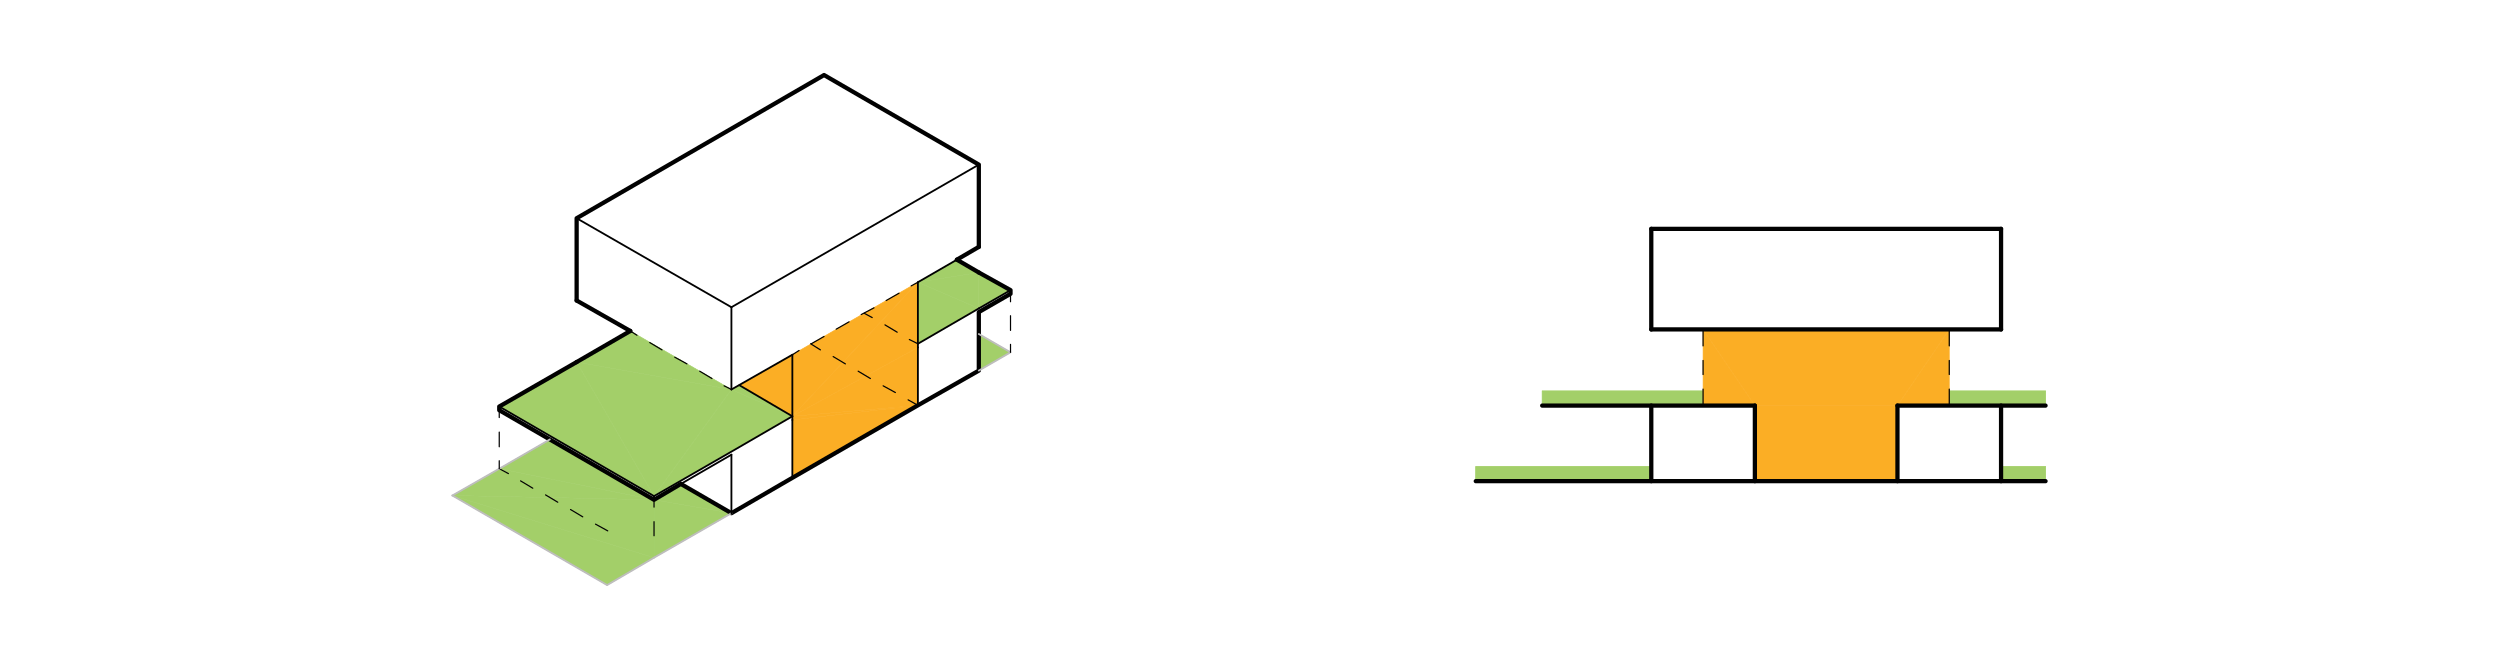 <?xml version="1.0" encoding="utf-8"?>
<!-- Generator: Adobe Illustrator 16.0.0, SVG Export Plug-In . SVG Version: 6.00 Build 0)  -->
<!DOCTYPE svg PUBLIC "-//W3C//DTD SVG 1.1//EN" "http://www.w3.org/Graphics/SVG/1.1/DTD/svg11.dtd">
<svg version="1.1" id="Layer_1" xmlns="http://www.w3.org/2000/svg" xmlns:xlink="http://www.w3.org/1999/xlink" x="0px" y="0px"
	 width="960px" height="250px" viewBox="0 0 960 250" enable-background="new 0 0 960 250" xml:space="preserve">
<line fill="none" stroke="#010101" stroke-width="0.468" stroke-linecap="round" stroke-linejoin="round" stroke-miterlimit="10" x1="231.028" y1="219.516" x2="226.35" y2="216.708"/>
<g>
	<polyline fill-rule="evenodd" clip-rule="evenodd" fill="#A3CF69" points="375.868,128.268 375.868,142.308 388.036,135.287 	"/>
	
		<polygon fill="none" stroke="#A3CF69" stroke-width="0.234" stroke-linecap="round" stroke-linejoin="round" stroke-miterlimit="10" points="
		375.868,128.268 375.868,142.308 388.036,135.287 	"/>
	<polyline fill-rule="evenodd" clip-rule="evenodd" fill="#A3CF69" points="251.146,191.914 191.712,179.98 173.692,190.276 	"/>
	
		<polygon fill="none" stroke="#A3CF69" stroke-width="0.234" stroke-linecap="round" stroke-linejoin="round" stroke-miterlimit="10" points="
		251.146,191.914 191.712,179.98 173.692,190.276 	"/>
	<polyline fill-rule="evenodd" clip-rule="evenodd" fill="#A3CF69" points="191.711,179.981 251.146,191.915 211.133,168.749 	"/>
	
		<polygon fill="none" stroke="#A3CF69" stroke-width="0.234" stroke-linecap="round" stroke-linejoin="round" stroke-miterlimit="10" points="
		191.711,179.981 251.146,191.915 211.133,168.749 	"/>
	<polygon fill="#A3CF69" points="233.127,224.676 251.144,214.146 173.694,190.274 	"/>
	
		<polygon fill="none" stroke="#A3CF69" stroke-width="0.234" stroke-linecap="round" stroke-linejoin="round" stroke-miterlimit="10" points="
		233.128,224.675 251.146,214.145 173.693,190.277 	"/>
	<polyline fill-rule="evenodd" clip-rule="evenodd" fill="#A3CF69" points="251.146,191.914 251.146,214.145 280.864,197.062 	"/>
	
		<polygon fill="none" stroke="#A3CF69" stroke-width="0.234" stroke-linecap="round" stroke-linejoin="round" stroke-miterlimit="10" points="
		251.146,191.914 251.146,214.145 280.864,197.062 	"/>
	<polyline fill-rule="evenodd" clip-rule="evenodd" fill="#A3CF69" points="280.865,197.062 261.443,185.831 251.147,191.915 	"/>
	
		<polygon fill="none" stroke="#A3CF69" stroke-width="0.234" stroke-linecap="round" stroke-linejoin="round" stroke-miterlimit="10" points="
		280.865,197.062 261.443,185.831 251.147,191.915 	"/>
	<polyline fill-rule="evenodd" clip-rule="evenodd" fill="#A3CF69" points="173.693,190.277 251.147,214.145 251.147,191.915 	"/>
	
		<polygon fill="none" stroke="#A3CF69" stroke-width="0.234" stroke-linecap="round" stroke-linejoin="round" stroke-miterlimit="10" points="
		173.693,190.277 251.147,214.145 251.147,191.915 	"/>
	<polyline fill-rule="evenodd" clip-rule="evenodd" fill="#A3CF69" points="251.146,190.511 221.428,139.031 191.712,156.113 	"/>
	
		<polygon fill="none" stroke="#A3CF69" stroke-width="0.234" stroke-linecap="round" stroke-linejoin="round" stroke-miterlimit="10" points="
		251.146,190.511 221.428,139.031 191.712,156.113 	"/>
	<polyline fill-rule="evenodd" clip-rule="evenodd" fill="#A3CF69" points="280.865,149.561 242.021,127.097 221.429,139.031 	"/>
	
		<polygon fill="none" stroke="#A3CF69" stroke-width="0.234" stroke-linecap="round" stroke-linejoin="round" stroke-miterlimit="10" points="
		280.865,149.561 242.021,127.097 221.429,139.031 	"/>
	<polyline fill-rule="evenodd" clip-rule="evenodd" fill="#A3CF69" points="280.865,149.561 251.147,190.511 304.265,159.857 	"/>
	
		<polygon fill="none" stroke="#A3CF69" stroke-width="0.234" stroke-linecap="round" stroke-linejoin="round" stroke-miterlimit="10" points="
		280.865,149.561 251.147,190.511 304.265,159.857 	"/>
	<polyline fill-rule="evenodd" clip-rule="evenodd" fill="#A3CF69" points="304.265,159.856 283.907,147.923 280.865,149.561 	"/>
	
		<polygon fill="none" stroke="#A3CF69" stroke-width="0.234" stroke-linecap="round" stroke-linejoin="round" stroke-miterlimit="10" points="
		304.265,159.856 283.907,147.923 280.865,149.561 	"/>
	<polyline fill-rule="evenodd" clip-rule="evenodd" fill="#A3CF69" points="221.428,139.031 251.146,190.512 280.864,149.562 	"/>
	
		<polygon fill="none" stroke="#A3CF69" stroke-width="0.234" stroke-linecap="round" stroke-linejoin="round" stroke-miterlimit="10" points="
		221.428,139.031 251.146,190.512 280.864,149.562 	"/>
	<polyline fill-rule="evenodd" clip-rule="evenodd" fill="#A3CF69" points="367.446,99.719 352.468,108.377 375.868,104.633 	"/>
	
		<polygon fill="none" stroke="#A3CF69" stroke-width="0.234" stroke-linecap="round" stroke-linejoin="round" stroke-miterlimit="10" points="
		367.446,99.719 352.468,108.377 375.868,104.633 	"/>
	<polyline fill-rule="evenodd" clip-rule="evenodd" fill="#A3CF69" points="352.468,132.011 375.868,118.438 352.468,108.377 	"/>
	
		<polygon fill="none" stroke="#A3CF69" stroke-width="0.234" stroke-linecap="round" stroke-linejoin="round" stroke-miterlimit="10" points="
		352.468,132.011 375.868,118.438 352.468,108.377 	"/>
	<polyline fill-rule="evenodd" clip-rule="evenodd" fill="#A3CF69" points="388.037,111.419 375.869,104.633 375.869,118.438 	"/>
	
		<polygon fill="none" stroke="#A3CF69" stroke-width="0.234" stroke-linecap="round" stroke-linejoin="round" stroke-miterlimit="10" points="
		388.037,111.419 375.869,104.633 375.869,118.438 	"/>
	<polyline fill-rule="evenodd" clip-rule="evenodd" fill="#A3CF69" points="352.468,108.377 375.868,118.438 375.868,104.633 	"/>
	
		<polygon fill="none" stroke="#A3CF69" stroke-width="0.234" stroke-linecap="round" stroke-linejoin="round" stroke-miterlimit="10" points="
		352.468,108.377 375.868,118.438 375.868,104.633 	"/>
	<polyline fill-rule="evenodd" clip-rule="evenodd" fill="#FBAE25" points="352.468,155.646 304.265,161.262 304.265,183.491 	"/>
	
		<polygon fill="none" stroke="#FBAE25" stroke-width="0.234" stroke-linecap="round" stroke-linejoin="round" stroke-miterlimit="10" points="
		352.468,155.646 304.265,161.262 304.265,183.491 	"/>
	<polyline fill-rule="evenodd" clip-rule="evenodd" fill="#FBAE25" points="352.468,133.414 304.265,159.856 352.468,155.645 	"/>
	
		<polygon fill="none" stroke="#FBAE25" stroke-width="0.234" stroke-linecap="round" stroke-linejoin="round" stroke-miterlimit="10" points="
		352.468,133.414 304.265,159.856 352.468,155.645 	"/>
	<polyline fill-rule="evenodd" clip-rule="evenodd" fill="#FBAE25" points="304.265,161.261 352.469,155.645 304.265,159.857 	"/>
	
		<polygon fill="none" stroke="#FBAE25" stroke-width="0.234" stroke-linecap="round" stroke-linejoin="round" stroke-miterlimit="10" points="
		304.265,161.261 352.469,155.645 304.265,159.857 	"/>
	<polyline fill-rule="evenodd" clip-rule="evenodd" fill="#FBAE25" points="304.265,159.856 352.469,133.414 352.469,108.377 	"/>
	
		<polygon fill="none" stroke="#FBAE25" stroke-width="0.234" stroke-linecap="round" stroke-linejoin="round" stroke-miterlimit="10" points="
		304.265,159.856 352.469,133.414 352.469,108.377 	"/>
	<polyline fill-rule="evenodd" clip-rule="evenodd" fill="#FBAE25" points="283.906,147.924 304.264,159.857 352.468,108.377 	"/>
	
		<polygon fill="none" stroke="#FBAE25" stroke-width="0.234" stroke-linecap="round" stroke-linejoin="round" stroke-miterlimit="10" points="
		283.906,147.924 304.264,159.857 352.468,108.377 	"/>
	
		<line fill="none" stroke="#010101" stroke-width="1.638" stroke-linecap="round" stroke-linejoin="round" stroke-miterlimit="10" x1="367.446" y1="99.719" x2="375.868" y2="104.633"/>
	<g>
		<defs>
			<rect id="SVGID_1_" x="171.392" y="26.048" width="219.413" height="198.904"/>
		</defs>
		<clipPath id="SVGID_2_">
			<use xlink:href="#SVGID_1_"  overflow="visible"/>
		</clipPath>
		
			<polyline clip-path="url(#SVGID_2_)" fill="none" stroke="#010101" stroke-width="1.638" stroke-linecap="round" stroke-linejoin="round" stroke-miterlimit="10" points="
			375.868,94.805 375.868,63.215 316.434,28.816 221.428,83.807 221.428,115.396 		"/>
	</g>
	
		<line fill="none" stroke="#010101" stroke-width="1.638" stroke-linecap="round" stroke-linejoin="round" stroke-miterlimit="10" x1="367.446" y1="99.719" x2="375.868" y2="94.805"/>
	
		<polyline fill="none" stroke="#010101" stroke-width="1.638" stroke-linecap="round" stroke-linejoin="round" stroke-miterlimit="10" points="
		221.428,139.031 191.711,156.113 191.711,157.518 211.134,168.749 251.146,191.915 261.443,185.831 280.864,197.063 
		304.264,183.491 352.468,155.646 375.868,142.308 375.868,119.843 388.036,112.823 388.036,111.419 375.868,104.633 	"/>
	
		<line fill="none" stroke="#010101" stroke-width="1.638" stroke-linecap="round" stroke-linejoin="round" stroke-miterlimit="10" x1="221.428" y1="115.396" x2="242.021" y2="127.097"/>
	
		<line fill="none" stroke="#010101" stroke-width="1.638" stroke-linecap="round" stroke-linejoin="round" stroke-miterlimit="10" x1="242.021" y1="127.097" x2="221.428" y2="139.031"/>
	
		<line fill="none" stroke="#010101" stroke-width="0.468" stroke-linecap="round" stroke-linejoin="round" stroke-miterlimit="10" x1="233.362" y1="203.849" x2="228.684" y2="201.274"/>
	
		<line fill="none" stroke="#010101" stroke-width="0.468" stroke-linecap="round" stroke-linejoin="round" stroke-miterlimit="10" x1="223.769" y1="198.467" x2="219.09" y2="195.659"/>
	
		<line fill="none" stroke="#010101" stroke-width="0.468" stroke-linecap="round" stroke-linejoin="round" stroke-miterlimit="10" x1="214.175" y1="192.851" x2="209.496" y2="190.042"/>
	
		<line fill="none" stroke="#010101" stroke-width="0.468" stroke-linecap="round" stroke-linejoin="round" stroke-miterlimit="10" x1="204.581" y1="187.469" x2="199.901" y2="184.661"/>
	
		<line fill="none" stroke="#010101" stroke-width="0.468" stroke-linecap="round" stroke-linejoin="round" stroke-miterlimit="10" x1="195.221" y1="181.854" x2="191.711" y2="179.981"/>
	
		<polyline fill="none" stroke="#BEBDBE" stroke-width="0.702" stroke-linecap="round" stroke-linejoin="round" stroke-miterlimit="10" points="
		375.868,128.268 388.036,135.287 375.868,142.308 	"/>
	<g>
		<defs>
			<rect id="SVGID_3_" x="171.392" y="26.048" width="219.413" height="198.904"/>
		</defs>
		<clipPath id="SVGID_4_">
			<use xlink:href="#SVGID_3_"  overflow="visible"/>
		</clipPath>
		
			<line clip-path="url(#SVGID_4_)" fill="none" stroke="#BEBDBE" stroke-width="0.702" stroke-linecap="round" stroke-linejoin="round" stroke-miterlimit="10" x1="251.146" y1="214.146" x2="233.128" y2="224.675"/>
	</g>
	
		<line fill="none" stroke="#BEBDBE" stroke-width="0.702" stroke-linecap="round" stroke-linejoin="round" stroke-miterlimit="10" x1="173.693" y1="190.277" x2="191.711" y2="179.98"/>
	<g>
		<defs>
			<rect id="SVGID_5_" x="171.392" y="26.048" width="219.413" height="198.904"/>
		</defs>
		<clipPath id="SVGID_6_">
			<use xlink:href="#SVGID_5_"  overflow="visible"/>
		</clipPath>
		
			<line clip-path="url(#SVGID_6_)" fill="none" stroke="#BEBDBE" stroke-width="0.702" stroke-linecap="round" stroke-linejoin="round" stroke-miterlimit="10" x1="233.128" y1="224.675" x2="173.693" y2="190.277"/>
	</g>
	
		<line fill="none" stroke="#BEBDBE" stroke-width="0.702" stroke-linecap="round" stroke-linejoin="round" stroke-miterlimit="10" x1="191.711" y1="179.981" x2="211.133" y2="168.749"/>
	
		<line fill="none" stroke="#BEBDBE" stroke-width="0.702" stroke-linecap="round" stroke-linejoin="round" stroke-miterlimit="10" x1="280.865" y1="197.062" x2="251.147" y2="214.145"/>
	
		<line fill="none" stroke="#010101" stroke-width="0.702" stroke-linecap="round" stroke-linejoin="round" stroke-miterlimit="10" x1="191.711" y1="156.112" x2="251.146" y2="190.511"/>
	
		<line fill="none" stroke="#010101" stroke-width="0.702" stroke-linecap="round" stroke-linejoin="round" stroke-miterlimit="10" x1="280.865" y1="197.062" x2="280.865" y2="174.599"/>
	
		<line fill="none" stroke="#010101" stroke-width="0.702" stroke-linecap="round" stroke-linejoin="round" stroke-miterlimit="10" x1="280.865" y1="149.561" x2="280.865" y2="117.971"/>
	
		<line fill="none" stroke="#010101" stroke-width="0.702" stroke-linecap="round" stroke-linejoin="round" stroke-miterlimit="10" x1="375.868" y1="118.438" x2="388.036" y2="111.419"/>
	
		<polyline fill="none" stroke="#010101" stroke-width="0.702" stroke-linecap="round" stroke-linejoin="round" stroke-miterlimit="10" points="
		251.146,190.511 280.864,173.429 304.265,159.857 	"/>
	
		<line fill="none" stroke="#010101" stroke-width="0.702" stroke-linecap="round" stroke-linejoin="round" stroke-miterlimit="10" x1="261.443" y1="185.831" x2="280.865" y2="174.6"/>
	
		<line fill="none" stroke="#010101" stroke-width="0.702" stroke-linecap="round" stroke-linejoin="round" stroke-miterlimit="10" x1="283.906" y1="147.924" x2="304.264" y2="159.857"/>
	
		<line fill="none" stroke="#010101" stroke-width="0.702" stroke-linecap="round" stroke-linejoin="round" stroke-miterlimit="10" x1="280.865" y1="117.971" x2="375.869" y2="63.215"/>
	
		<line fill="none" stroke="#010101" stroke-width="0.702" stroke-linecap="round" stroke-linejoin="round" stroke-miterlimit="10" x1="352.468" y1="132.011" x2="375.868" y2="118.438"/>
	
		<line fill="none" stroke="#010101" stroke-width="0.702" stroke-linecap="round" stroke-linejoin="round" stroke-miterlimit="10" x1="221.428" y1="83.807" x2="280.864" y2="117.971"/>
	
		<line fill="none" stroke="#010101" stroke-width="0.702" stroke-linecap="round" stroke-linejoin="round" stroke-miterlimit="10" x1="304.265" y1="183.491" x2="304.265" y2="161.261"/>
	
		<line fill="none" stroke="#010101" stroke-width="0.702" stroke-linecap="round" stroke-linejoin="round" stroke-miterlimit="10" x1="352.468" y1="155.646" x2="352.468" y2="133.415"/>
	
		<line fill="none" stroke="#010101" stroke-width="0.702" stroke-linecap="round" stroke-linejoin="round" stroke-miterlimit="10" x1="304.265" y1="161.261" x2="304.265" y2="136.223"/>
	
		<line fill="none" stroke="#010101" stroke-width="0.702" stroke-linecap="round" stroke-linejoin="round" stroke-miterlimit="10" x1="352.468" y1="133.414" x2="352.468" y2="108.376"/>
	
		<line fill="none" stroke="#010101" stroke-width="0.702" stroke-linecap="round" stroke-linejoin="round" stroke-miterlimit="10" x1="280.865" y1="149.561" x2="304.265" y2="136.223"/>
	
		<line fill="none" stroke="#010101" stroke-width="0.702" stroke-linecap="round" stroke-linejoin="round" stroke-miterlimit="10" x1="352.468" y1="108.377" x2="367.446" y2="99.719"/>
	
		<line fill="none" stroke="#010101" stroke-width="0.702" stroke-linecap="round" stroke-linejoin="round" stroke-miterlimit="10" x1="251.146" y1="191.914" x2="251.146" y2="190.51"/>
	
		<line fill="none" stroke="#010101" stroke-width="0.468" stroke-linecap="round" stroke-linejoin="round" stroke-miterlimit="10" x1="388.037" y1="112.823" x2="388.037" y2="115.865"/>
	
		<line fill="none" stroke="#010101" stroke-width="0.468" stroke-linecap="round" stroke-linejoin="round" stroke-miterlimit="10" x1="388.037" y1="121.247" x2="388.037" y2="126.863"/>
	
		<line fill="none" stroke="#010101" stroke-width="0.468" stroke-linecap="round" stroke-linejoin="round" stroke-miterlimit="10" x1="388.037" y1="132.245" x2="388.037" y2="135.287"/>
	
		<line fill="none" stroke="#010101" stroke-width="0.468" stroke-linecap="round" stroke-linejoin="round" stroke-miterlimit="10" x1="251.146" y1="191.914" x2="251.146" y2="194.723"/>
	
		<line fill="none" stroke="#010101" stroke-width="0.468" stroke-linecap="round" stroke-linejoin="round" stroke-miterlimit="10" x1="251.146" y1="200.339" x2="251.146" y2="205.721"/>
	
		<line fill="none" stroke="#010101" stroke-width="0.468" stroke-linecap="round" stroke-linejoin="round" stroke-miterlimit="10" x1="191.711" y1="157.518" x2="191.711" y2="160.325"/>
	
		<line fill="none" stroke="#010101" stroke-width="0.468" stroke-linecap="round" stroke-linejoin="round" stroke-miterlimit="10" x1="191.711" y1="165.94" x2="191.711" y2="171.557"/>
	
		<line fill="none" stroke="#010101" stroke-width="0.468" stroke-linecap="round" stroke-linejoin="round" stroke-miterlimit="10" x1="191.711" y1="176.938" x2="191.711" y2="179.98"/>
	
		<line fill="none" stroke="#010101" stroke-width="0.468" stroke-linecap="round" stroke-linejoin="round" stroke-miterlimit="10" x1="331.877" y1="120.311" x2="334.919" y2="121.949"/>
	
		<line fill="none" stroke="#010101" stroke-width="0.468" stroke-linecap="round" stroke-linejoin="round" stroke-miterlimit="10" x1="339.833" y1="124.757" x2="344.512" y2="127.564"/>
	
		<line fill="none" stroke="#010101" stroke-width="0.468" stroke-linecap="round" stroke-linejoin="round" stroke-miterlimit="10" x1="349.193" y1="130.373" x2="352.469" y2="132.012"/>
	
		<line fill="none" stroke="#010101" stroke-width="0.468" stroke-linecap="round" stroke-linejoin="round" stroke-miterlimit="10" x1="311.284" y1="132.011" x2="315.028" y2="134.351"/>
	
		<line fill="none" stroke="#010101" stroke-width="0.468" stroke-linecap="round" stroke-linejoin="round" stroke-miterlimit="10" x1="319.943" y1="136.925" x2="324.623" y2="139.732"/>
	
		<line fill="none" stroke="#010101" stroke-width="0.468" stroke-linecap="round" stroke-linejoin="round" stroke-miterlimit="10" x1="329.537" y1="142.541" x2="334.217" y2="145.349"/>
	
		<line fill="none" stroke="#010101" stroke-width="0.468" stroke-linecap="round" stroke-linejoin="round" stroke-miterlimit="10" x1="339.131" y1="148.156" x2="343.811" y2="150.73"/>
	
		<line fill="none" stroke="#010101" stroke-width="0.468" stroke-linecap="round" stroke-linejoin="round" stroke-miterlimit="10" x1="348.725" y1="153.539" x2="352.469" y2="155.645"/>
	
		<line fill="none" stroke="#010101" stroke-width="0.468" stroke-linecap="round" stroke-linejoin="round" stroke-miterlimit="10" x1="304.265" y1="136.224" x2="306.839" y2="134.586"/>
	
		<line fill="none" stroke="#010101" stroke-width="0.468" stroke-linecap="round" stroke-linejoin="round" stroke-miterlimit="10" x1="311.519" y1="132.011" x2="316.434" y2="129.203"/>
	
		<line fill="none" stroke="#010101" stroke-width="0.468" stroke-linecap="round" stroke-linejoin="round" stroke-miterlimit="10" x1="321.112" y1="126.396" x2="326.028" y2="123.587"/>
	
		<line fill="none" stroke="#010101" stroke-width="0.468" stroke-linecap="round" stroke-linejoin="round" stroke-miterlimit="10" x1="330.706" y1="120.778" x2="335.622" y2="118.204"/>
	
		<line fill="none" stroke="#010101" stroke-width="0.468" stroke-linecap="round" stroke-linejoin="round" stroke-miterlimit="10" x1="340.3" y1="115.396" x2="345.216" y2="112.589"/>
	
		<line fill="none" stroke="#010101" stroke-width="0.468" stroke-linecap="round" stroke-linejoin="round" stroke-miterlimit="10" x1="349.896" y1="109.781" x2="352.468" y2="108.377"/>
	
		<line fill="none" stroke="#010101" stroke-width="0.468" stroke-linecap="round" stroke-linejoin="round" stroke-miterlimit="10" x1="242.021" y1="127.097" x2="244.595" y2="128.734"/>
	
		<line fill="none" stroke="#010101" stroke-width="0.468" stroke-linecap="round" stroke-linejoin="round" stroke-miterlimit="10" x1="249.509" y1="131.543" x2="254.189" y2="134.351"/>
	
		<line fill="none" stroke="#010101" stroke-width="0.468" stroke-linecap="round" stroke-linejoin="round" stroke-miterlimit="10" x1="259.103" y1="137.159" x2="263.783" y2="139.733"/>
	
		<line fill="none" stroke="#010101" stroke-width="0.468" stroke-linecap="round" stroke-linejoin="round" stroke-miterlimit="10" x1="268.696" y1="142.541" x2="273.376" y2="145.349"/>
	
		<line fill="none" stroke="#010101" stroke-width="0.468" stroke-linecap="round" stroke-linejoin="round" stroke-miterlimit="10" x1="278.056" y1="148.156" x2="280.864" y2="149.561"/>
</g>
<g>
	<rect x="768.406" y="179.148" fill-rule="evenodd" clip-rule="evenodd" fill="#A3CF69" width="17.083" height="5.615"/>
	
		<rect x="768.405" y="179.147" fill="none" stroke="#A3CF69" stroke-width="0.234" stroke-miterlimit="10" width="17.084" height="5.616"/>
	<rect x="748.518" y="150.131" fill-rule="evenodd" clip-rule="evenodd" fill="#A3CF69" width="36.972" height="5.617"/>
	
		<rect x="748.518" y="150.13" fill="none" stroke="#A3CF69" stroke-width="0.234" stroke-miterlimit="10" width="36.972" height="5.617"/>
	<rect x="592.205" y="150.131" fill-rule="evenodd" clip-rule="evenodd" fill="#A3CF69" width="61.776" height="5.617"/>
	
		<rect x="592.205" y="150.13" fill="none" stroke="#A3CF69" stroke-width="0.234" stroke-miterlimit="10" width="61.776" height="5.617"/>
	<rect x="566.699" y="179.148" fill-rule="evenodd" clip-rule="evenodd" fill="#A3CF69" width="67.393" height="5.615"/>
	
		<rect x="566.699" y="179.147" fill="none" stroke="#A3CF69" stroke-width="0.234" stroke-miterlimit="10" width="67.393" height="5.616"/>
	
		<rect x="768.405" y="179.147" fill="none" stroke="#A3CF69" stroke-width="0.234" stroke-miterlimit="10" width="17.084" height="5.616"/>
	
		<rect x="748.518" y="150.13" fill="none" stroke="#A3CF69" stroke-width="0.234" stroke-miterlimit="10" width="36.972" height="5.617"/>
	
		<rect x="592.205" y="150.13" fill="none" stroke="#A3CF69" stroke-width="0.234" stroke-miterlimit="10" width="61.776" height="5.617"/>
	
		<rect x="566.699" y="179.147" fill="none" stroke="#A3CF69" stroke-width="0.234" stroke-miterlimit="10" width="67.393" height="5.616"/>
	<polyline fill-rule="evenodd" clip-rule="evenodd" fill="#FBAE25" points="673.871,155.748 728.627,155.748 748.518,126.498 
		653.981,126.498 	"/>
	<polygon fill="none" stroke="#FBAE25" stroke-width="0.234" stroke-miterlimit="10" points="673.871,155.748 728.627,155.748 
		748.518,126.498 653.981,126.498 	"/>
	<polyline fill-rule="evenodd" clip-rule="evenodd" fill="#FBAE25" points="653.981,155.748 673.871,155.748 653.981,126.498 	"/>
	<polygon fill="none" stroke="#FBAE25" stroke-width="0.234" stroke-miterlimit="10" points="653.981,155.748 673.871,155.748 
		653.981,126.498 	"/>
	<rect x="673.871" y="155.748" fill-rule="evenodd" clip-rule="evenodd" fill="#FBAE25" width="54.756" height="29.016"/>
	
		<rect x="673.871" y="155.747" fill="none" stroke="#FBAE25" stroke-width="0.234" stroke-miterlimit="10" width="54.756" height="29.017"/>
	<polyline fill-rule="evenodd" clip-rule="evenodd" fill="#FBAE25" points="748.518,155.748 748.518,126.498 728.628,155.748 	"/>
	<polygon fill="none" stroke="#FBAE25" stroke-width="0.234" stroke-miterlimit="10" points="748.518,155.748 748.518,126.498 
		728.628,155.748 	"/>
	
		<line fill="none" stroke="#010101" stroke-width="1.638" stroke-linecap="round" stroke-linejoin="round" stroke-miterlimit="10" x1="673.871" y1="155.748" x2="673.871" y2="184.764"/>
	<g>
		<defs>
			<rect id="SVGID_7_" x="563.579" y="85.116" width="225.029" height="102.768"/>
		</defs>
		<clipPath id="SVGID_8_">
			<use xlink:href="#SVGID_7_"  overflow="visible"/>
		</clipPath>
		
			<line clip-path="url(#SVGID_8_)" fill="none" stroke="#010101" stroke-width="1.638" stroke-linecap="round" stroke-linejoin="round" stroke-miterlimit="10" x1="634.091" y1="87.886" x2="634.091" y2="126.498"/>
	</g>
	
		<line fill="none" stroke="#010101" stroke-width="1.638" stroke-linecap="round" stroke-linejoin="round" stroke-miterlimit="10" x1="768.406" y1="155.748" x2="768.406" y2="184.764"/>
	
		<line fill="none" stroke="#010101" stroke-width="1.638" stroke-linecap="round" stroke-linejoin="round" stroke-miterlimit="10" x1="728.627" y1="184.764" x2="728.627" y2="155.747"/>
	
		<line fill="none" stroke="#010101" stroke-width="1.638" stroke-linecap="round" stroke-linejoin="round" stroke-miterlimit="10" x1="728.627" y1="155.748" x2="785.489" y2="155.748"/>
	
		<line fill="none" stroke="#010101" stroke-width="1.638" stroke-linecap="round" stroke-linejoin="round" stroke-miterlimit="10" x1="673.871" y1="155.748" x2="592.205" y2="155.748"/>
	<g>
		<defs>
			<rect id="SVGID_9_" x="563.579" y="85.116" width="225.029" height="102.768"/>
		</defs>
		<clipPath id="SVGID_10_">
			<use xlink:href="#SVGID_9_"  overflow="visible"/>
		</clipPath>
		
			<line clip-path="url(#SVGID_10_)" fill="none" stroke="#010101" stroke-width="1.638" stroke-linecap="round" stroke-linejoin="round" stroke-miterlimit="10" x1="768.406" y1="126.498" x2="768.406" y2="87.886"/>
		
			<line clip-path="url(#SVGID_10_)" fill="none" stroke="#010101" stroke-width="1.638" stroke-linecap="round" stroke-linejoin="round" stroke-miterlimit="10" x1="768.406" y1="87.886" x2="634.091" y2="87.886"/>
	</g>
	
		<line fill="none" stroke="#010101" stroke-width="1.638" stroke-linecap="round" stroke-linejoin="round" stroke-miterlimit="10" x1="634.091" y1="126.498" x2="768.406" y2="126.498"/>
	
		<line fill="none" stroke="#010101" stroke-width="1.638" stroke-linecap="round" stroke-linejoin="round" stroke-miterlimit="10" x1="634.091" y1="184.764" x2="634.091" y2="155.747"/>
	
		<line fill="none" stroke="#010101" stroke-width="1.638" stroke-linecap="round" stroke-linejoin="round" stroke-miterlimit="10" x1="566.699" y1="184.764" x2="785.489" y2="184.764"/>
	
		<line fill="none" stroke="#010101" stroke-width="0.468" stroke-linecap="round" stroke-linejoin="round" stroke-miterlimit="10" x1="653.981" y1="155.748" x2="653.981" y2="149.43"/>
	
		<line fill="none" stroke="#010101" stroke-width="0.468" stroke-linecap="round" stroke-linejoin="round" stroke-miterlimit="10" x1="653.981" y1="143.813" x2="653.981" y2="138.43"/>
	
		<line fill="none" stroke="#010101" stroke-width="0.468" stroke-linecap="round" stroke-linejoin="round" stroke-miterlimit="10" x1="653.981" y1="132.814" x2="653.981" y2="126.498"/>
	
		<line fill="none" stroke="#010101" stroke-width="0.468" stroke-linecap="round" stroke-linejoin="round" stroke-miterlimit="10" x1="748.518" y1="155.748" x2="748.518" y2="149.43"/>
	
		<line fill="none" stroke="#010101" stroke-width="0.468" stroke-linecap="round" stroke-linejoin="round" stroke-miterlimit="10" x1="748.518" y1="143.813" x2="748.518" y2="138.43"/>
	
		<line fill="none" stroke="#010101" stroke-width="0.468" stroke-linecap="round" stroke-linejoin="round" stroke-miterlimit="10" x1="748.518" y1="132.814" x2="748.518" y2="126.498"/>
</g>
</svg>
